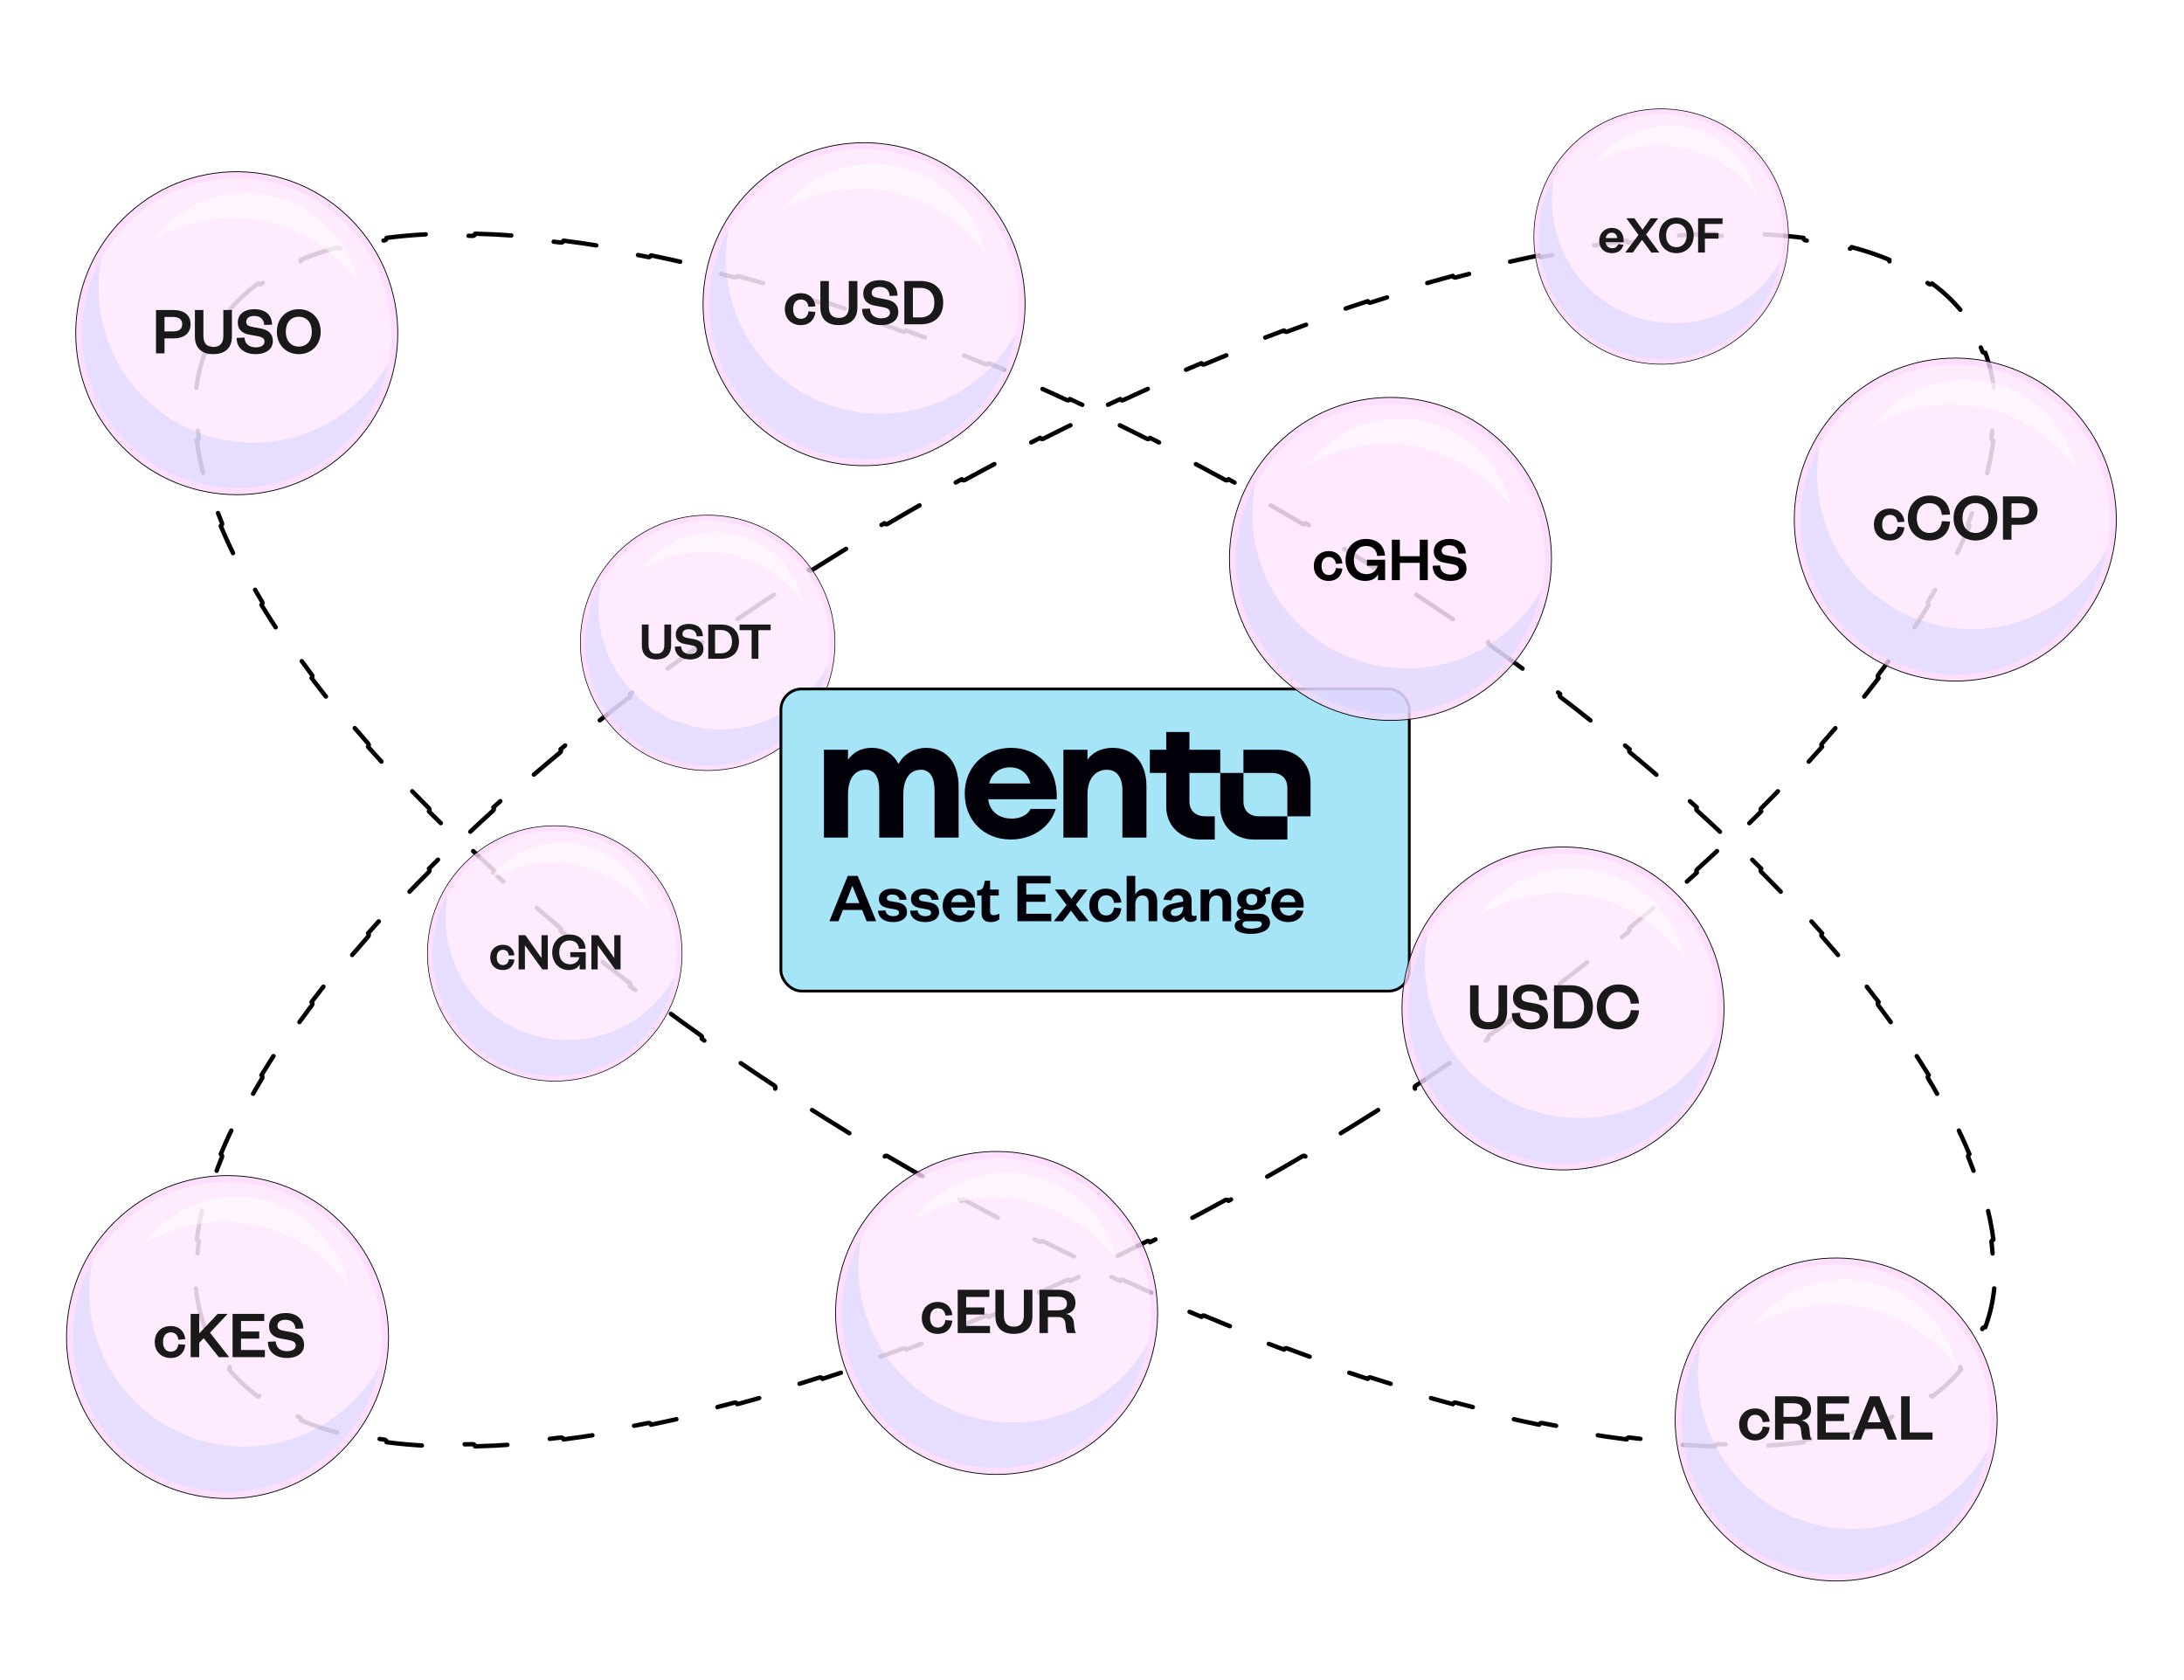 <svg width="1088" height="837" viewBox="0 0 1088 837" fill="none" xmlns="http://www.w3.org/2000/svg">
<path d="M993.475 641.827C992.752 648.613 991.271 655.078 989.005 661.19C988.444 660.975 987.814 661.254 987.597 661.816C986.282 665.205 984.718 668.482 982.9 671.639C981.082 674.796 979.034 677.792 976.764 680.628C976.388 681.098 976.461 681.784 976.927 682.164C972.782 687.188 967.937 691.706 962.438 695.727C962.087 695.238 961.407 695.124 960.917 695.474C955.241 699.518 948.869 703.045 941.846 706.061C941.293 706.299 941.036 706.94 941.271 707.495C935.406 709.952 929.107 712.059 922.402 713.818C922.25 713.234 921.656 712.881 921.072 713.031C914.271 714.767 907.051 716.152 899.439 717.188C898.841 717.269 898.423 717.82 898.503 718.419C892.178 719.248 885.59 719.839 878.756 720.196C878.725 719.592 878.213 719.127 877.61 719.156C870.507 719.499 863.137 719.589 855.518 719.429C854.915 719.416 854.416 719.896 854.403 720.5C847.967 720.345 841.356 720.014 834.583 719.507C834.628 718.904 834.177 718.378 833.575 718.331C826.435 717.779 819.114 717.033 811.623 716.095C811.023 716.02 810.478 716.445 810.403 717.045C803.937 716.221 797.348 715.255 790.642 714.149C790.74 713.552 790.337 712.988 789.741 712.889C782.643 711.704 775.415 710.362 768.066 708.864C767.474 708.744 766.897 709.126 766.777 709.719C760.389 708.406 753.911 706.976 747.348 705.43C747.486 704.842 747.122 704.252 746.534 704.112C739.496 702.443 732.361 700.641 725.137 698.707C724.553 698.551 723.954 698.898 723.799 699.482C717.474 697.78 711.081 695.977 704.625 694.074C704.796 693.494 704.464 692.885 703.885 692.713C696.923 690.651 689.888 688.473 682.786 686.181C682.211 685.995 681.595 686.311 681.41 686.887C675.163 684.862 668.864 682.748 662.519 680.547C662.716 679.975 662.413 679.351 661.843 679.152C654.967 676.759 648.037 674.262 641.057 671.662C640.491 671.451 639.862 671.74 639.652 672.307C633.487 670.004 627.285 667.622 621.047 665.161C621.268 664.598 620.992 663.961 620.43 663.739C613.646 661.055 606.821 658.277 599.961 655.406C599.403 655.173 598.763 655.436 598.531 655.995C592.452 653.444 586.344 650.822 580.212 648.128C580.455 647.574 580.203 646.927 579.65 646.684C572.96 643.737 566.242 640.705 559.498 637.588C558.949 637.334 558.3 637.574 558.047 638.123C552.055 635.348 546.044 632.505 540.016 629.596C540.278 629.051 540.049 628.396 539.505 628.133C532.914 624.946 526.303 621.679 519.677 618.334C519.137 618.062 518.48 618.279 518.208 618.819C512.32 615.841 506.419 612.8 500.509 609.698C500.789 609.162 500.583 608.499 500.048 608.218C493.569 604.81 487.079 601.329 480.581 597.775C480.05 597.485 479.386 597.68 479.097 598.211C473.301 595.034 467.498 591.799 461.692 588.506C461.99 587.98 461.805 587.311 461.279 587.012C458.073 585.19 454.865 583.351 451.657 581.494C448.449 579.637 445.257 577.772 442.08 575.898C441.559 575.591 440.889 575.765 440.583 576.286C434.836 572.891 429.14 569.47 423.498 566.026C423.812 565.509 423.649 564.835 423.133 564.52C416.814 560.655 410.562 556.76 404.379 552.838C403.869 552.514 403.194 552.666 402.871 553.177C397.236 549.596 391.659 545.993 386.142 542.369C386.473 541.863 386.332 541.184 385.827 540.852C379.624 536.771 373.497 532.664 367.449 528.535C366.949 528.194 366.269 528.322 365.929 528.822C360.403 525.043 354.942 521.244 349.549 517.429C349.897 516.935 349.779 516.252 349.286 515.902C343.222 511.605 337.243 507.287 331.354 502.952C330.867 502.593 330.182 502.698 329.825 503.185C324.432 499.208 319.113 495.216 313.871 491.213C314.237 490.732 314.144 490.044 313.664 489.677C307.754 485.155 301.943 480.618 296.232 476.069C295.759 475.693 295.071 475.771 294.696 476.244C289.451 472.059 284.292 467.864 279.22 463.663C279.605 463.197 279.54 462.506 279.074 462.12C273.339 457.359 267.718 452.59 262.212 447.817C261.755 447.421 261.065 447.47 260.67 447.927C255.596 443.518 250.621 439.106 245.748 434.694C246.153 434.245 246.118 433.552 245.67 433.146C240.139 428.126 234.74 423.106 229.478 418.092C229.04 417.674 228.349 417.691 227.932 418.129C223.061 413.475 218.307 408.826 213.674 404.185C214.101 403.758 214.102 403.064 213.675 402.636C208.392 397.33 203.268 392.035 198.308 386.759C197.893 386.318 197.201 386.297 196.762 386.711C192.146 381.785 187.672 376.875 183.344 371.985C183.795 371.584 183.837 370.892 183.437 370.438C178.469 364.806 173.696 359.2 169.123 353.63C168.74 353.162 168.051 353.094 167.585 353.478C163.276 348.208 159.147 342.969 155.203 337.767C155.684 337.402 155.778 336.715 155.414 336.233C150.858 330.197 146.552 324.213 142.506 318.29C142.164 317.79 141.484 317.662 140.986 318.002C137.162 312.374 133.57 306.8 130.218 301.289C130.734 300.975 130.899 300.302 130.586 299.785C126.638 293.249 123.031 286.805 119.776 280.466C119.5 279.928 118.841 279.715 118.305 279.99C115.195 273.878 112.413 267.863 109.966 261.956C110.523 261.726 110.79 261.087 110.561 260.528C107.65 253.4 105.236 246.438 103.336 239.665C103.173 239.083 102.571 238.743 101.99 238.904C100.158 232.202 98.827 225.679 98.017 219.358C98.614 219.284 99.04 218.741 98.968 218.141C98.062 210.535 97.923 203.239 98.578 196.288C98.634 195.688 98.196 195.155 97.598 195.094C98.322 188.309 99.802 181.843 102.069 175.732C102.63 175.946 103.259 175.667 103.477 175.106C104.792 171.716 106.356 168.44 108.173 165.283C109.991 162.126 112.039 159.13 114.31 156.293C114.686 155.823 114.612 155.137 114.147 154.757C118.292 149.734 123.136 145.215 128.635 141.194C128.987 141.683 129.667 141.797 130.157 141.448C135.833 137.404 142.204 133.876 149.227 130.86C149.781 130.623 150.038 129.981 149.802 129.426C155.668 126.969 161.967 124.863 168.672 123.103C168.823 123.687 169.418 124.04 170.002 123.891C176.802 122.154 184.023 120.769 191.635 119.733C192.233 119.652 192.651 119.101 192.571 118.503C198.896 117.673 205.484 117.082 212.317 116.726C212.348 117.329 212.861 117.795 213.464 117.766C220.566 117.423 227.936 117.332 235.556 117.492C236.159 117.505 236.658 117.026 236.671 116.421C243.107 116.576 249.717 116.908 256.491 117.414C256.446 118.017 256.897 118.543 257.499 118.59C264.638 119.142 271.96 119.888 279.451 120.827C280.05 120.902 280.596 120.476 280.671 119.876C287.136 120.7 293.726 121.666 300.432 122.772C300.334 123.369 300.737 123.933 301.333 124.032C308.43 125.217 315.659 126.559 323.008 128.057C323.6 128.178 324.177 127.795 324.297 127.202C330.685 128.515 337.163 129.945 343.725 131.491C343.587 132.079 343.952 132.67 344.54 132.809C351.578 134.478 358.713 136.28 365.937 138.214C366.521 138.37 367.12 138.023 367.275 137.439C373.6 139.141 379.993 140.944 386.448 142.847C386.278 143.427 386.61 144.037 387.189 144.208C394.151 146.27 401.186 148.448 408.288 150.741C408.863 150.926 409.479 150.61 409.663 150.034C415.911 152.059 422.21 154.173 428.555 156.374C428.358 156.946 428.66 157.57 429.231 157.769C436.106 160.163 443.036 162.66 450.016 165.259C450.583 165.47 451.212 165.181 451.422 164.614C457.586 166.917 463.789 169.299 470.027 171.761C469.806 172.323 470.082 172.96 470.644 173.182C477.428 175.867 484.252 178.645 491.113 181.515C491.671 181.748 492.311 181.485 492.543 180.927C498.622 183.477 504.729 186.099 510.861 188.794C510.619 189.348 510.871 189.994 511.424 190.238C518.113 193.184 524.832 196.216 531.576 199.333C532.125 199.587 532.774 199.347 533.027 198.798C539.018 201.574 545.03 204.416 551.058 207.325C550.796 207.87 551.025 208.525 551.569 208.788C558.16 211.975 564.77 215.242 571.397 218.587C571.936 218.86 572.594 218.643 572.865 218.102C578.753 221.081 584.654 224.122 590.564 227.224C590.284 227.76 590.491 228.422 591.026 228.703C597.505 232.111 603.995 235.592 610.493 239.147C611.023 239.437 611.687 239.241 611.976 238.711C617.773 241.887 623.575 245.122 629.381 248.415C629.084 248.942 629.269 249.61 629.795 249.909C633.001 251.731 636.208 253.57 639.416 255.427C642.625 257.284 645.817 259.15 648.994 261.023C649.515 261.33 650.185 261.156 650.491 260.635C656.238 264.03 661.933 267.451 667.576 270.896C667.262 271.412 667.425 272.086 667.941 272.402C674.26 276.267 680.512 280.162 686.694 284.083C687.205 284.407 687.88 284.255 688.203 283.744C693.838 287.325 699.414 290.929 704.931 294.552C704.601 295.058 704.742 295.737 705.247 296.069C711.45 300.151 717.576 304.257 723.625 308.387C724.124 308.728 724.804 308.599 725.144 308.099C730.671 311.879 736.131 315.677 741.525 319.492C741.177 319.986 741.294 320.67 741.788 321.019C747.852 325.317 753.83 329.635 759.72 333.97C760.207 334.328 760.891 334.224 761.249 333.736C766.642 337.714 771.961 341.705 777.203 345.709C776.837 346.19 776.929 346.877 777.41 347.245C783.319 351.767 789.131 356.304 794.842 360.852C795.315 361.229 796.003 361.15 796.378 360.677C801.623 364.862 806.782 369.057 811.853 373.258C811.469 373.724 811.534 374.415 811.999 374.801C817.734 379.562 823.356 384.331 828.861 389.104C829.318 389.501 830.009 389.451 830.404 388.994C835.478 393.403 840.453 397.815 845.326 402.228C844.921 402.676 844.956 403.369 845.404 403.775C850.935 408.796 856.334 413.815 861.595 418.83C862.033 419.247 862.725 419.23 863.141 418.792C868.013 423.446 872.766 428.095 877.399 432.736C876.972 433.163 876.972 433.857 877.399 434.285C882.682 439.592 887.806 444.886 892.766 450.163C893.18 450.603 893.872 450.625 894.312 450.211C898.928 455.136 903.402 460.046 907.73 464.936C907.278 465.337 907.236 466.029 907.636 466.483C912.605 472.116 917.378 477.721 921.95 483.292C922.334 483.759 923.023 483.827 923.489 483.444C927.798 488.713 931.927 493.952 935.871 499.154C935.39 499.519 935.296 500.206 935.66 500.688C940.216 506.724 944.521 512.708 948.568 518.632C948.909 519.131 949.589 519.259 950.087 518.919C953.912 524.547 957.503 530.121 960.855 535.632C960.34 535.946 960.175 536.619 960.488 537.136C964.436 543.672 968.043 550.117 971.298 556.456C971.574 556.993 972.232 557.206 972.769 556.931C975.878 563.043 978.661 569.059 981.108 574.966C980.55 575.195 980.284 575.834 980.512 576.393C983.424 583.521 985.838 590.483 987.738 597.256C987.901 597.838 988.503 598.178 989.084 598.017C990.916 604.719 992.246 611.242 993.057 617.563C992.46 617.637 992.034 618.181 992.105 618.78C993.012 626.386 993.151 633.682 992.496 640.633C992.439 641.233 992.877 641.766 993.475 641.827Z" stroke="black" stroke-width="2.19" stroke-linecap="round" stroke-linejoin="round" stroke-dasharray="21.9 21.9"/>
<path d="M97.603 641.827C98.326 648.613 99.807 655.078 102.074 661.19C102.635 660.975 103.264 661.254 103.482 661.816C104.796 665.205 106.36 668.482 108.178 671.639C109.996 674.796 112.044 677.792 114.315 680.628C114.691 681.098 114.617 681.784 114.151 682.164C118.296 687.188 123.141 691.706 128.64 695.727C128.992 695.238 129.671 695.124 130.161 695.474C135.838 699.518 142.209 703.045 149.232 706.061C149.786 706.299 150.042 706.94 149.807 707.495C155.673 709.952 161.972 712.059 168.677 713.818C168.828 713.234 169.423 712.881 170.007 713.031C176.807 714.767 184.027 716.152 191.64 717.188C192.237 717.269 192.656 717.82 192.575 718.419C198.901 719.248 205.488 719.839 212.322 720.196C212.353 719.592 212.866 719.127 213.468 719.156C220.571 719.499 227.941 719.589 235.56 719.429C236.164 719.416 236.663 719.896 236.675 720.5C243.112 720.345 249.722 720.014 256.496 719.507C256.451 718.904 256.902 718.378 257.504 718.331C264.643 717.779 271.965 717.033 279.456 716.095C280.055 716.02 280.601 716.445 280.676 717.045C287.141 716.221 293.731 715.255 300.437 714.149C300.339 713.552 300.742 712.988 301.337 712.889C308.435 711.704 315.663 710.362 323.013 708.864C323.605 708.744 324.181 709.126 324.301 709.719C330.689 708.406 337.168 706.976 343.73 705.43C343.592 704.842 343.956 704.252 344.544 704.112C351.582 702.443 358.717 700.641 365.942 698.707C366.525 698.551 367.124 698.898 367.28 699.482C373.605 697.78 379.997 695.977 386.453 694.074C386.283 693.494 386.614 692.885 387.193 692.713C394.156 690.651 401.191 688.473 408.293 686.181C408.868 685.995 409.483 686.311 409.668 686.887C415.916 684.862 422.214 682.748 428.56 680.547C428.362 679.975 428.665 679.351 429.236 679.152C436.111 676.759 443.041 674.262 450.021 671.662C450.587 671.451 451.216 671.74 451.427 672.307C457.591 670.004 463.794 667.622 470.031 665.161C469.81 664.598 470.087 663.961 470.648 663.739C477.432 661.055 484.257 658.277 491.118 655.406C491.675 655.173 492.315 655.436 492.548 655.995C498.627 653.444 504.734 650.822 510.866 648.128C510.624 647.574 510.876 646.927 511.429 646.684C518.118 643.737 524.837 640.705 531.581 637.588C532.129 637.334 532.779 637.574 533.031 638.123C539.023 635.348 545.034 632.505 551.062 629.596C550.801 629.051 551.029 628.396 551.573 628.133C558.164 624.946 564.775 621.679 571.402 618.334C571.941 618.062 572.599 618.279 572.87 618.819C578.758 615.841 584.659 612.8 590.569 609.698C590.289 609.162 590.496 608.499 591.031 608.218C597.509 604.81 603.999 601.329 610.497 597.775C611.028 597.485 611.692 597.68 611.981 598.211C617.778 595.034 623.58 591.799 629.386 588.506C629.089 587.98 629.274 587.311 629.799 587.012C633.006 585.19 636.213 583.351 639.421 581.494C642.629 579.637 645.822 577.772 648.998 575.898C649.519 575.591 650.189 575.765 650.495 576.286C656.243 572.891 661.938 569.47 667.58 566.026C667.266 565.509 667.43 564.835 667.945 564.52C674.265 560.655 680.517 556.76 686.699 552.838C687.209 552.514 687.885 552.666 688.208 553.177C693.842 549.596 699.419 545.993 704.936 542.369C704.605 541.863 704.746 541.184 705.251 540.852C711.454 536.771 717.581 532.664 723.63 528.535C724.129 528.194 724.809 528.322 725.149 528.822C730.675 525.043 736.136 521.244 741.529 517.429C741.181 516.935 741.299 516.252 741.792 515.902C747.857 511.605 753.835 507.287 759.725 502.952C760.212 502.593 760.896 502.698 761.253 503.185C766.647 499.208 771.965 495.216 777.208 491.213C776.842 490.732 776.934 490.044 777.414 489.677C783.324 485.155 789.136 480.618 794.846 476.069C795.32 475.693 796.007 475.771 796.383 476.244C801.628 472.059 806.787 467.864 811.858 463.663C811.473 463.197 811.539 462.506 812.004 462.12C817.739 457.359 823.361 452.59 828.866 447.817C829.323 447.421 830.013 447.47 830.408 447.927C835.483 443.518 840.458 439.106 845.331 434.694C844.926 434.245 844.961 433.552 845.408 433.146C850.94 428.126 856.338 423.106 861.6 418.092C862.038 417.674 862.73 417.691 863.146 418.129C868.017 413.475 872.771 408.826 877.404 404.185C876.977 403.758 876.977 403.064 877.404 402.636C882.686 397.33 887.81 392.035 892.771 386.759C893.185 386.318 893.877 386.297 894.316 386.711C898.933 381.785 903.407 376.875 907.735 371.985C907.283 371.584 907.241 370.892 907.641 370.438C912.609 364.806 917.383 359.2 921.955 353.63C922.339 353.162 923.027 353.094 923.494 353.478C927.802 348.208 931.931 342.969 935.876 337.767C935.395 337.402 935.3 336.715 935.665 336.233C940.221 330.197 944.526 324.213 948.573 318.29C948.914 317.79 949.594 317.662 950.092 318.002C953.917 312.374 957.508 306.8 960.86 301.289C960.344 300.975 960.18 300.302 960.492 299.785C964.44 293.249 968.047 286.805 971.302 280.466C971.579 279.928 972.237 279.715 972.774 279.99C975.883 273.878 978.666 267.863 981.112 261.956C980.555 261.726 980.288 261.087 980.517 260.528C983.429 253.4 985.843 246.438 987.743 239.665C987.906 239.083 988.508 238.743 989.088 238.904C990.921 232.202 992.251 225.679 993.062 219.358C992.464 219.284 992.039 218.741 992.11 218.141C993.017 210.535 993.156 203.239 992.501 196.288C992.444 195.688 992.882 195.155 993.48 195.094C992.757 188.309 991.276 181.843 989.009 175.732C988.448 175.946 987.819 175.667 987.601 175.106C986.287 171.716 984.723 168.44 982.905 165.283C981.087 162.126 979.039 159.13 976.768 156.293C976.392 155.823 976.466 155.137 976.932 154.757C972.787 149.734 967.942 145.215 962.443 141.194C962.092 141.683 961.412 141.797 960.922 141.448C955.245 137.404 948.874 133.876 941.851 130.86C941.297 130.623 941.041 129.981 941.276 129.426C935.41 126.969 929.111 124.863 922.406 123.103C922.255 123.687 921.66 124.04 921.076 123.891C914.276 122.154 907.056 120.769 899.443 119.733C898.846 119.652 898.427 119.101 898.508 118.503C892.182 117.673 885.595 117.082 878.761 116.726C878.73 117.329 878.217 117.795 877.615 117.766C870.512 117.423 863.142 117.332 855.523 117.492C854.919 117.505 854.42 117.026 854.408 116.421C847.971 116.576 841.361 116.908 834.587 117.414C834.632 118.017 834.181 118.543 833.58 118.59C826.44 119.142 819.118 119.888 811.627 120.827C811.028 120.902 810.482 120.476 810.407 119.876C803.942 120.7 797.353 121.666 790.647 122.772C790.745 123.369 790.341 123.933 789.746 124.032C782.648 125.217 775.42 126.559 768.07 128.057C767.478 128.178 766.902 127.795 766.782 127.202C760.394 128.515 753.915 129.945 747.353 131.491C747.491 132.079 747.127 132.67 746.539 132.809C739.501 134.478 732.366 136.28 725.141 138.214C724.558 138.37 723.959 138.023 723.803 137.439C717.478 139.141 711.086 140.944 704.63 142.847C704.8 143.427 704.469 144.037 703.89 144.208C696.927 146.27 689.892 148.448 682.791 150.741C682.216 150.926 681.6 150.61 681.415 150.034C675.167 152.059 668.869 154.173 662.523 156.374C662.721 156.946 662.418 157.57 661.847 157.769C654.972 160.163 648.042 162.66 641.062 165.259C640.496 165.47 639.867 165.181 639.657 164.614C633.492 166.917 627.289 169.299 621.052 171.761C621.273 172.323 620.996 172.96 620.435 173.182C613.651 175.867 606.826 178.645 599.965 181.515C599.408 181.748 598.768 181.485 598.535 180.927C592.456 183.477 586.349 186.099 580.217 188.794C580.459 189.348 580.208 189.994 579.654 190.238C572.965 193.184 566.246 196.216 559.502 199.333C558.954 199.587 558.304 199.347 558.052 198.798C552.06 201.574 546.049 204.416 540.021 207.325C540.283 207.87 540.054 208.525 539.51 208.788C532.919 211.975 526.308 215.242 519.682 218.587C519.142 218.86 518.485 218.643 518.213 218.102C512.325 221.081 506.424 224.122 500.514 227.224C500.794 227.76 500.587 228.422 500.052 228.703C493.574 232.111 487.084 235.592 480.586 239.147C480.055 239.437 479.391 239.241 479.102 238.711C473.306 241.887 467.503 245.122 461.697 248.415C461.994 248.942 461.809 249.61 461.284 249.909C458.077 251.731 454.87 253.57 451.662 255.427C448.454 257.284 445.261 259.15 442.085 261.023C441.564 261.33 440.894 261.156 440.588 260.635C434.84 264.03 429.145 267.451 423.503 270.896C423.817 271.412 423.653 272.086 423.138 272.402C416.818 276.267 410.566 280.162 404.384 284.083C403.874 284.407 403.198 284.255 402.875 283.744C397.241 287.325 391.664 290.929 386.147 294.552C386.478 295.058 386.337 295.737 385.832 296.069C379.629 300.151 373.502 304.257 367.453 308.387C366.954 308.728 366.274 308.599 365.934 308.099C360.408 311.879 354.947 315.677 349.554 319.492C349.902 319.986 349.784 320.67 349.291 321.019C343.227 325.317 337.248 329.635 331.358 333.97C330.871 334.328 330.187 334.224 329.83 333.736C324.436 337.714 319.118 341.705 313.875 345.709C314.241 346.19 314.149 346.877 313.669 347.245C307.759 351.767 301.947 356.304 296.237 360.852C295.764 361.229 295.076 361.15 294.7 360.677C289.455 364.862 284.296 369.057 279.225 373.258C279.61 373.724 279.544 374.415 279.079 374.801C273.344 379.562 267.722 384.331 262.217 389.104C261.76 389.501 261.07 389.451 260.675 388.994C255.6 393.403 250.625 397.815 245.753 402.228C246.157 402.676 246.123 403.369 245.675 403.775C240.143 408.796 234.745 413.815 229.483 418.83C229.045 419.247 228.353 419.23 227.937 418.792C223.066 423.446 218.312 428.095 213.679 432.736C214.106 433.163 214.106 433.857 213.679 434.285C208.397 439.592 203.273 444.886 198.312 450.163C197.898 450.603 197.206 450.625 196.767 450.211C192.15 455.136 187.676 460.046 183.348 464.936C183.8 465.337 183.842 466.029 183.442 466.483C178.474 472.116 173.7 477.721 169.128 483.292C168.744 483.759 168.056 483.827 167.589 483.444C163.281 488.713 159.152 493.952 155.207 499.154C155.688 499.519 155.783 500.206 155.418 500.688C150.862 506.724 146.557 512.708 142.51 518.632C142.169 519.131 141.489 519.259 140.991 518.919C137.166 524.547 133.575 530.121 130.223 535.632C130.739 535.946 130.903 536.619 130.591 537.136C126.643 543.672 123.036 550.117 119.781 556.456C119.504 556.993 118.846 557.206 118.309 556.931C115.2 563.043 112.417 569.059 109.971 574.966C110.528 575.195 110.795 575.834 110.566 576.393C107.654 583.521 105.24 590.483 103.34 597.256C103.177 597.838 102.575 598.178 101.995 598.017C100.162 604.719 98.832 611.242 98.022 617.563C98.619 617.637 99.044 618.181 98.973 618.78C98.066 626.386 97.927 633.682 98.582 640.633C98.639 641.233 98.201 641.766 97.603 641.827Z" stroke="black" stroke-width="2.19" stroke-linecap="round" stroke-linejoin="round" stroke-dasharray="21.9 21.9"/>
<ellipse opacity="0.3" cx="80.35" cy="80.327" rx="80.35" ry="80.327" transform="matrix(0.667 0.745 -0.743 0.669 119.442 552.456)" fill="#FCD7FC"/>
<g opacity="0.7" filter="url(#filter0_f_638_10)">
<ellipse cx="80.35" cy="80.327" rx="80.35" ry="80.327" transform="matrix(0.667 0.745 -0.743 0.669 119.442 552.456)" fill="#FCD7FC"/>
</g>
<ellipse opacity="0.3" cx="77.104" cy="77.082" rx="77.104" ry="77.082" transform="matrix(0.667 0.745 -0.743 0.669 119.201 557.05)" fill="white"/>
<path d="M77.082 668.542C77.082 663.748 80.395 660.563 85.04 660.563C89.515 660.563 91.974 663.508 92.315 667.138L88.866 667.378C88.558 665.117 87.294 663.713 85.04 663.713C82.786 663.713 81.215 665.391 81.215 668.542C81.215 671.658 82.786 673.336 85.04 673.336C87.294 673.336 88.558 671.898 88.866 669.603L92.315 669.912C91.974 673.541 89.515 676.486 85.04 676.486C80.395 676.486 77.082 673.336 77.082 668.542ZM114.145 676.076L109.022 676.076L101.474 666.624L99.254 668.919L99.254 676.076L94.984 676.076L94.984 654.502L99.254 654.502L99.254 664.261L108.441 654.502L113.428 654.502L104.616 663.85L114.145 676.076ZM131.951 672.514L131.951 676.076L115.864 676.076L115.864 654.502L131.643 654.502L131.643 658.063L120.065 658.063L120.065 663.303L129.15 663.303L129.15 666.83L120.065 666.83L120.065 672.514L131.951 672.514ZM133.448 668.405L137.375 668.234C137.546 671.59 139.971 673.096 142.977 673.096C145.641 673.096 147.349 672.035 147.349 670.22C147.349 668.576 146.051 667.96 143.797 667.515L139.698 666.761C136.351 666.145 134.028 664.296 134.028 660.734C134.028 656.694 137.205 654.091 142.225 654.091C147.861 654.091 151.037 657.002 151.106 661.796L147.178 661.933C147.041 658.988 145.129 657.447 142.191 657.447C139.664 657.447 138.229 658.577 138.229 660.426C138.229 662.001 139.356 662.549 141.303 662.926L145.265 663.645C149.5 664.433 151.481 666.453 151.481 669.946C151.481 674.192 147.827 676.486 142.977 676.486C137.444 676.486 133.448 673.61 133.448 668.405Z" fill="black"/>
<ellipse opacity="0.1" cx="77.104" cy="77.082" rx="77.104" ry="77.082" transform="matrix(0.667 0.745 -0.743 0.669 119.201 557.05)" fill="white"/>
<path opacity="0.2" fill-rule="evenodd" clip-rule="evenodd" d="M64.201 694.985C92.606 726.71 141.284 729.342 172.925 700.862C179.534 694.914 184.877 688.079 188.936 680.699C185.87 696.666 177.769 711.796 164.77 723.495C133.128 751.975 84.451 749.344 56.046 717.618C33.574 692.519 30.523 656.729 45.898 628.771C41.502 651.671 47.466 676.293 64.201 694.985Z" fill="#8CA5FE"/>
<path opacity="0.5" d="M79.717 610.805C76.604 613.608 73.868 616.674 71.512 619.941C102.498 600.998 143.504 606.255 168.623 634.311C170.537 636.449 172.31 638.665 173.943 640.947C171.866 631.662 167.458 622.766 160.667 615.181C139.518 591.56 103.276 589.601 79.717 610.805Z" fill="white"/>
<ellipse cx="80.35" cy="80.327" rx="80.35" ry="80.327" transform="matrix(0.667 0.745 -0.743 0.669 119.442 552.456)" stroke="black" stroke-width="0.404"/>
<ellipse opacity="0.3" cx="63.532" cy="63.514" rx="63.532" ry="63.514" transform="matrix(0.667 0.745 -0.743 0.669 357.351 230.406)" fill="#FCD7FC"/>
<g opacity="0.7" filter="url(#filter1_f_638_10)">
<ellipse cx="63.532" cy="63.514" rx="63.532" ry="63.514" transform="matrix(0.667 0.745 -0.743 0.669 357.351 230.406)" fill="#FCD7FC"/>
</g>
<ellipse opacity="0.3" cx="60.965" cy="60.948" rx="60.965" ry="60.948" transform="matrix(0.667 0.745 -0.743 0.669 357.161 234.031)" fill="white"/>
<path d="M327.016 328.503C322.939 328.503 319.752 326.527 319.752 321.545L319.752 311.12L323.101 311.12L323.101 321.193C323.101 324.144 324.343 325.66 327.016 325.66C329.717 325.66 330.959 324.144 330.959 321.22L330.959 311.12L334.335 311.12L334.335 321.545C334.335 326.527 331.094 328.503 327.016 328.503ZM336.191 322.113L339.296 321.978C339.431 324.631 341.349 325.823 343.725 325.823C345.832 325.823 347.182 324.983 347.182 323.548C347.182 322.249 346.156 321.761 344.374 321.409L341.133 320.814C338.486 320.326 336.65 318.864 336.65 316.048C336.65 312.853 339.161 310.795 343.131 310.795C347.587 310.795 350.099 313.097 350.153 316.888L347.047 316.996C346.939 314.667 345.427 313.449 343.104 313.449C341.106 313.449 339.972 314.342 339.972 315.805C339.972 317.05 340.863 317.483 342.402 317.781L345.535 318.35C348.883 318.972 350.45 320.57 350.45 323.332C350.45 326.689 347.56 328.503 343.725 328.503C339.35 328.503 336.191 326.229 336.191 322.113ZM356.203 325.471L359.038 325.471C362.63 325.471 364.656 323.305 364.656 319.622C364.656 315.994 362.63 313.828 359.038 313.828L356.203 313.828L356.203 325.471ZM352.827 328.178L352.827 311.12L359.254 311.12C364.737 311.12 368.139 314.315 368.139 319.649C368.139 324.983 364.737 328.178 359.254 328.178L352.827 328.178ZM377.818 328.178L374.442 328.178L374.442 313.936L368.42 313.936L368.42 311.12L383.921 311.12L383.921 313.936L377.818 313.936L377.818 328.178Z" fill="black"/>
<ellipse opacity="0.1" cx="60.965" cy="60.948" rx="60.965" ry="60.948" transform="matrix(0.667 0.745 -0.743 0.669 357.161 234.031)" fill="white"/>
<path opacity="0.2" fill-rule="evenodd" clip-rule="evenodd" d="M313.672 343.104C336.131 368.189 374.62 370.269 399.639 347.751C404.864 343.048 409.089 337.643 412.298 331.808C409.874 344.433 403.468 356.396 393.19 365.647C368.171 388.165 329.683 386.085 307.224 361C289.455 341.154 287.043 312.855 299.199 290.749C295.724 308.856 300.439 328.324 313.672 343.104Z" fill="#8CA5FE"/>
<path opacity="0.5" d="M325.934 276.547C323.472 278.763 321.309 281.188 319.447 283.77C343.947 268.792 376.369 272.949 396.231 295.133C397.745 296.823 399.147 298.575 400.437 300.379C398.795 293.038 395.309 286.004 389.94 280.007C373.218 261.33 344.562 259.781 325.934 276.547Z" fill="white"/>
<ellipse cx="63.532" cy="63.514" rx="63.532" ry="63.514" transform="matrix(0.667 0.745 -0.743 0.669 357.351 230.406)" stroke="black" stroke-width="0.32"/>
<ellipse opacity="0.3" cx="80.35" cy="80.327" rx="80.35" ry="80.327" transform="matrix(0.667 0.745 -0.743 0.669 502.564 540.446)" fill="#FCD7FC"/>
<g opacity="0.7" filter="url(#filter2_f_638_10)">
<ellipse cx="80.35" cy="80.327" rx="80.35" ry="80.327" transform="matrix(0.667 0.745 -0.743 0.669 502.564 540.446)" fill="#FCD7FC"/>
</g>
<ellipse opacity="0.3" cx="77.104" cy="77.082" rx="77.104" ry="77.082" transform="matrix(0.667 0.745 -0.743 0.669 502.322 545.04)" fill="white"/>
<path d="M459.2 656.532C459.2 651.738 462.513 648.553 467.158 648.553C471.632 648.553 474.091 651.498 474.433 655.128L470.983 655.368C470.676 653.108 469.412 651.704 467.158 651.704C464.904 651.704 463.333 653.382 463.333 656.532C463.333 659.648 464.904 661.326 467.158 661.326C469.412 661.326 470.676 659.888 470.983 657.594L474.433 657.902C474.091 661.532 471.632 664.477 467.158 664.477C462.513 664.477 459.2 661.326 459.2 656.532ZM493.189 660.504L493.189 664.066L477.102 664.066L477.102 642.492L492.881 642.492L492.881 646.054L481.303 646.054L481.303 651.293L490.388 651.293L490.388 654.82L481.303 654.82L481.303 660.504L493.189 660.504ZM505.063 664.477C499.906 664.477 495.875 661.977 495.875 655.676L495.875 642.492L500.111 642.492L500.111 655.231C500.111 658.963 501.682 660.881 505.063 660.881C508.478 660.881 510.05 658.963 510.05 655.265L510.05 642.492L514.319 642.492L514.319 655.676C514.319 661.977 510.22 664.477 505.063 664.477ZM536.066 664.066L531.694 664.066C531.25 663.484 530.977 662.011 530.806 659.614C530.635 657.183 529.542 656.087 527.083 656.087L522.028 656.087L522.028 664.066L517.827 664.066L517.827 642.492L527.561 642.492C533.06 642.492 535.758 645.06 535.758 649.067C535.758 652.32 533.641 654.204 531.011 654.546C533.47 655.025 534.734 656.464 534.973 658.998C535.246 662.182 535.349 663.278 536.066 664.066ZM522.028 652.731L526.981 652.731C530.089 652.731 531.523 651.704 531.523 649.375C531.523 647.218 530.089 645.951 526.981 645.951L522.028 645.951L522.028 652.731Z" fill="black"/>
<ellipse opacity="0.1" cx="77.104" cy="77.082" rx="77.104" ry="77.082" transform="matrix(0.667 0.745 -0.743 0.669 502.322 545.04)" fill="white"/>
<path opacity="0.2" fill-rule="evenodd" clip-rule="evenodd" d="M447.323 682.975C475.728 714.701 524.405 717.332 556.047 688.852C562.656 682.904 567.999 676.069 572.057 668.689C568.992 684.656 560.891 699.786 547.892 711.486C516.25 739.965 467.572 737.334 439.168 705.609C416.696 680.509 413.645 644.719 429.019 616.761C424.623 639.661 430.588 664.283 447.323 682.975Z" fill="#8CA5FE"/>
<path opacity="0.5" d="M462.828 598.796C459.715 601.598 456.979 604.665 454.623 607.931C485.609 588.988 526.615 594.245 551.734 622.301C553.648 624.439 555.421 626.655 557.054 628.937C554.977 619.652 550.569 610.756 543.778 603.171C522.629 579.55 486.387 577.591 462.828 598.796Z" fill="white"/>
<ellipse cx="80.35" cy="80.327" rx="80.35" ry="80.327" transform="matrix(0.667 0.745 -0.743 0.669 502.564 540.446)" stroke="black" stroke-width="0.404"/>
<ellipse opacity="0.3" cx="80.35" cy="80.327" rx="80.35" ry="80.327" transform="matrix(0.667 0.745 -0.743 0.669 920.806 593.521)" fill="#FCD7FC"/>
<g opacity="0.7" filter="url(#filter3_f_638_10)">
<ellipse cx="80.35" cy="80.327" rx="80.35" ry="80.327" transform="matrix(0.667 0.745 -0.743 0.669 920.806 593.521)" fill="#FCD7FC"/>
</g>
<ellipse opacity="0.3" cx="77.104" cy="77.082" rx="77.104" ry="77.082" transform="matrix(0.667 0.745 -0.743 0.669 920.565 598.115)" fill="white"/>
<path d="M866.377 709.607C866.377 704.813 869.69 701.628 874.335 701.628C878.809 701.628 881.269 704.573 881.61 708.203L878.16 708.443C877.853 706.183 876.589 704.779 874.335 704.779C872.081 704.779 870.51 706.457 870.51 709.607C870.51 712.723 872.081 714.401 874.335 714.401C876.589 714.401 877.853 712.963 878.16 710.669L881.61 710.977C881.269 714.607 878.809 717.552 874.335 717.552C869.69 717.552 866.377 714.401 866.377 709.607ZM902.518 717.141L898.146 717.141C897.702 716.559 897.429 715.086 897.258 712.689C897.087 710.258 895.994 709.162 893.535 709.162L888.48 709.162L888.48 717.141L884.279 717.141L884.279 695.567L894.013 695.567C899.512 695.567 902.21 698.136 902.21 702.142C902.21 705.395 900.093 707.279 897.463 707.621C899.922 708.101 901.186 709.539 901.425 712.073C901.698 715.258 901.8 716.353 902.518 717.141ZM888.48 705.806L893.432 705.806C896.54 705.806 897.975 704.779 897.975 702.45C897.975 700.293 896.541 699.026 893.432 699.026L888.48 699.026L888.48 705.806ZM921.446 713.58L921.446 717.141L905.359 717.141L905.359 695.567L921.138 695.567L921.138 699.129L909.56 699.129L909.56 704.368L918.645 704.368L918.645 707.895L909.56 707.895L909.56 713.58L921.446 713.58ZM931.473 695.567L936.221 695.567L944.999 717.141L940.456 717.141L938.304 711.799L929.151 711.799L927.067 717.141L922.764 717.141L931.473 695.567ZM933.625 700.43L930.449 708.511L937.006 708.511L933.762 700.43L933.625 700.43ZM947.085 695.567L951.354 695.567L951.354 713.58L962.728 713.58L962.728 717.141L947.085 717.141L947.085 695.567Z" fill="black"/>
<ellipse opacity="0.1" cx="77.104" cy="77.082" rx="77.104" ry="77.082" transform="matrix(0.667 0.745 -0.743 0.669 920.565 598.115)" fill="white"/>
<path opacity="0.2" fill-rule="evenodd" clip-rule="evenodd" d="M865.566 736.05C893.971 767.776 942.648 770.407 974.29 741.927C980.899 735.979 986.241 729.145 990.3 721.764C987.235 737.731 979.133 752.861 966.135 764.561C934.493 793.04 885.815 790.409 857.411 758.684C834.938 733.584 831.888 697.794 847.262 669.836C842.866 692.737 848.83 717.358 865.566 736.05Z" fill="#8CA5FE"/>
<path opacity="0.5" d="M881.071 651.871C877.958 654.673 875.221 657.74 872.866 661.006C903.852 642.063 944.858 647.32 969.977 675.376C971.891 677.514 973.664 679.73 975.297 682.012C973.22 672.727 968.811 663.831 962.021 656.246C940.872 632.626 904.63 630.667 881.071 651.871Z" fill="white"/>
<ellipse cx="80.35" cy="80.327" rx="80.35" ry="80.327" transform="matrix(0.667 0.745 -0.743 0.669 920.806 593.521)" stroke="black" stroke-width="0.404"/>
<ellipse opacity="0.3" cx="63.533" cy="63.515" rx="63.533" ry="63.515" transform="matrix(0.667 0.745 -0.743 0.669 832.354 28.017)" fill="#FCD7FC"/>
<g opacity="0.7" filter="url(#filter4_f_638_10)">
<ellipse cx="63.533" cy="63.515" rx="63.533" ry="63.515" transform="matrix(0.667 0.745 -0.743 0.669 832.354 28.017)" fill="#FCD7FC"/>
</g>
<ellipse opacity="0.3" cx="60.966" cy="60.949" rx="60.966" ry="60.949" transform="matrix(0.667 0.745 -0.743 0.669 832.164 31.641)" fill="white"/>
<path d="M806.108 121.619L808.727 121.89C808.106 124.543 806.053 126.114 803.002 126.114C799.329 126.114 796.682 123.758 796.682 119.994C796.682 116.231 799.356 113.523 802.921 113.523C806.81 113.523 808.808 116.231 808.808 119.48L808.808 120.644L799.869 120.644C799.977 122.404 801.354 123.65 803.11 123.65C804.703 123.65 805.648 122.973 806.108 121.619ZM799.923 118.613L805.648 118.613C805.54 117.233 804.703 115.906 802.894 115.906C801.111 115.906 800.22 117.124 799.923 118.613ZM826.065 108.731L820.043 116.826L826.605 125.789L822.635 125.789L818.017 119.48L813.426 125.789L809.672 125.789L816.235 117.043L810.212 108.731L814.182 108.731L818.26 114.417L822.311 108.731L826.065 108.731ZM843.741 117.26C843.741 122.512 840.069 126.114 835.126 126.114C830.157 126.114 826.485 122.512 826.485 117.26C826.485 112.007 830.157 108.406 835.126 108.406C840.069 108.406 843.741 112.007 843.741 117.26ZM840.258 117.26C840.258 113.686 838.259 111.384 835.126 111.384C831.994 111.384 829.995 113.686 829.995 117.26C829.995 120.834 831.994 123.135 835.126 123.135C838.259 123.135 840.258 120.834 840.258 117.26ZM849.316 125.789L845.94 125.789L845.94 108.731L858.119 108.731L858.119 111.547L849.316 111.547L849.316 116.095L856.121 116.095L856.121 118.857L849.316 118.857L849.316 125.789Z" fill="black"/>
<ellipse opacity="0.1" cx="60.966" cy="60.949" rx="60.966" ry="60.949" transform="matrix(0.667 0.745 -0.743 0.669 832.164 31.641)" fill="white"/>
<path opacity="0.2" fill-rule="evenodd" clip-rule="evenodd" d="M788.675 140.715C811.135 165.801 849.624 167.881 874.643 145.362C879.868 140.659 884.093 135.255 887.302 129.419C884.879 142.044 878.473 154.008 868.195 163.259C843.175 185.778 804.686 183.697 782.226 158.612C764.458 138.766 762.045 110.466 774.202 88.36C770.726 106.467 775.442 125.935 788.675 140.715Z" fill="#8CA5FE"/>
<path opacity="0.5" d="M800.937 74.158C798.475 76.374 796.312 78.798 794.449 81.381C818.95 66.403 851.373 70.56 871.235 92.744C872.749 94.434 874.151 96.186 875.441 97.99C873.799 90.649 870.313 83.615 864.944 77.618C848.222 58.941 819.565 57.392 800.937 74.158Z" fill="white"/>
<ellipse cx="63.533" cy="63.515" rx="63.533" ry="63.515" transform="matrix(0.667 0.745 -0.743 0.669 832.354 28.017)" stroke="black" stroke-width="0.32"/>
<ellipse opacity="0.3" cx="63.533" cy="63.515" rx="63.533" ry="63.515" transform="matrix(0.667 0.745 -0.743 0.669 281.179 385.138)" fill="#FCD7FC"/>
<g opacity="0.7" filter="url(#filter5_f_638_10)">
<ellipse cx="63.533" cy="63.515" rx="63.533" ry="63.515" transform="matrix(0.667 0.745 -0.743 0.669 281.179 385.138)" fill="#FCD7FC"/>
</g>
<ellipse opacity="0.3" cx="60.966" cy="60.949" rx="60.966" ry="60.949" transform="matrix(0.667 0.745 -0.743 0.669 280.99 388.762)" fill="white"/>
<path d="M244.207 476.953C244.207 473.162 246.827 470.644 250.5 470.644C254.037 470.644 255.982 472.973 256.252 475.843L253.524 476.032C253.281 474.245 252.282 473.135 250.5 473.135C248.717 473.135 247.475 474.462 247.475 476.953C247.475 479.417 248.717 480.744 250.5 480.744C252.282 480.744 253.281 479.607 253.524 477.792L256.252 478.036C255.982 480.906 254.037 483.235 250.5 483.235C246.827 483.235 244.207 480.744 244.207 476.953ZM261.711 465.852L269.759 477.224L269.759 465.852L272.891 465.852L272.891 482.91L270.191 482.91L261.495 470.888L261.495 482.91L258.362 482.91L258.362 465.852L261.711 465.852ZM283.381 483.235C278.628 483.235 275.091 479.661 275.091 474.381C275.091 469.128 278.844 465.527 283.625 465.527C288.54 465.527 291.375 468.234 291.726 472.54L288.432 472.675C288.216 470.157 286.541 468.505 283.706 468.505C280.6 468.505 278.601 470.807 278.601 474.381C278.601 478.036 280.654 480.365 283.976 480.365C286.379 480.365 288.135 478.984 288.621 476.818L284.111 476.818L284.111 474.3L291.78 474.3L291.78 482.91L288.783 482.91L288.783 480.392C287.945 482.287 285.812 483.235 283.381 483.235ZM297.974 465.852L306.022 477.224L306.022 465.852L309.154 465.852L309.154 482.91L306.454 482.91L297.758 470.888L297.758 482.91L294.625 482.91L294.625 465.852L297.974 465.852Z" fill="black"/>
<ellipse opacity="0.1" cx="60.966" cy="60.949" rx="60.966" ry="60.949" transform="matrix(0.667 0.745 -0.743 0.669 280.99 388.762)" fill="white"/>
<path opacity="0.2" fill-rule="evenodd" clip-rule="evenodd" d="M237.5 497.837C259.96 522.922 298.449 525.002 323.468 502.483C328.694 497.78 332.918 492.376 336.128 486.54C333.704 499.165 327.298 511.129 317.02 520.38C292.001 542.899 253.511 540.818 231.052 515.733C213.283 495.887 210.871 467.587 223.027 445.481C219.551 463.588 224.267 483.057 237.5 497.837Z" fill="#8CA5FE"/>
<path opacity="0.5" d="M249.762 431.279C247.301 433.495 245.137 435.92 243.275 438.502C267.775 423.524 300.198 427.681 320.06 449.865C321.574 451.555 322.976 453.307 324.267 455.112C322.625 447.77 319.139 440.736 313.769 434.739C297.047 416.062 268.39 414.513 249.762 431.279Z" fill="white"/>
<ellipse cx="63.533" cy="63.515" rx="63.533" ry="63.515" transform="matrix(0.667 0.745 -0.743 0.669 281.179 385.138)" stroke="black" stroke-width="0.32"/>
<ellipse opacity="0.3" cx="80.35" cy="80.327" rx="80.35" ry="80.327" transform="matrix(0.667 0.745 -0.743 0.669 124.027 52.389)" fill="#FCD7FC"/>
<g opacity="0.7" filter="url(#filter6_f_638_10)">
<ellipse cx="80.35" cy="80.327" rx="80.35" ry="80.327" transform="matrix(0.667 0.745 -0.743 0.669 124.027 52.389)" fill="#FCD7FC"/>
</g>
<ellipse opacity="0.3" cx="77.104" cy="77.082" rx="77.104" ry="77.082" transform="matrix(0.667 0.745 -0.743 0.669 123.786 56.983)" fill="white"/>
<path d="M81.952 165.085L86.153 165.085C89.363 165.085 90.764 163.852 90.764 161.523C90.764 159.195 89.363 157.894 86.153 157.894L81.952 157.894L81.952 165.085ZM81.952 168.578L81.952 176.009L77.716 176.009L77.716 154.435L86.289 154.435C91.788 154.435 94.93 157.003 94.93 161.489C94.93 165.975 91.788 168.578 86.289 168.578L81.952 168.578ZM106.278 176.42C101.121 176.42 97.091 173.92 97.091 167.619L97.091 154.435L101.326 154.435L101.326 167.174C101.326 170.906 102.897 172.824 106.278 172.824C109.694 172.824 111.265 170.906 111.265 167.208L111.265 154.435L115.534 154.435L115.534 167.619C115.534 173.92 111.436 176.42 106.278 176.42ZM117.881 168.338L121.809 168.167C121.98 171.523 124.405 173.029 127.41 173.029C130.074 173.029 131.782 171.968 131.782 170.153C131.782 168.509 130.484 167.893 128.23 167.448L124.131 166.694C120.784 166.078 118.462 164.229 118.462 160.667C118.462 156.627 121.638 154.024 126.659 154.024C132.294 154.024 135.471 156.935 135.539 161.729L131.611 161.866C131.475 158.921 129.562 157.38 126.625 157.38C124.097 157.38 122.663 158.51 122.663 160.359C122.663 161.934 123.79 162.482 125.737 162.859L129.699 163.578C133.934 164.366 135.915 166.386 135.915 169.879C135.915 174.125 132.26 176.42 127.41 176.42C121.877 176.42 117.881 173.543 117.881 168.338ZM159.756 165.222C159.756 171.865 155.111 176.42 148.861 176.42C142.576 176.42 137.931 171.865 137.931 165.222C137.931 158.579 142.576 154.024 148.861 154.024C155.111 154.024 159.756 158.579 159.756 165.222ZM155.35 165.222C155.35 160.702 152.823 157.791 148.861 157.791C144.899 157.791 142.371 160.702 142.371 165.222C142.371 169.742 144.899 172.653 148.861 172.653C152.823 172.653 155.35 169.742 155.35 165.222Z" fill="black"/>
<ellipse opacity="0.1" cx="77.104" cy="77.082" rx="77.104" ry="77.082" transform="matrix(0.667 0.745 -0.743 0.669 123.786 56.983)" fill="white"/>
<path opacity="0.2" fill-rule="evenodd" clip-rule="evenodd" d="M68.787 194.918C97.192 226.643 145.869 229.275 177.511 200.795C184.12 194.847 189.462 188.012 193.521 180.632C190.456 196.599 182.354 211.729 169.356 223.429C137.714 251.908 89.036 249.277 60.632 217.552C38.159 192.452 35.108 156.662 50.483 128.704C46.087 151.604 52.051 176.226 68.787 194.918Z" fill="#8CA5FE"/>
<path opacity="0.5" d="M84.292 110.738C81.178 113.541 78.442 116.607 76.087 119.874C107.073 100.931 148.079 106.188 173.198 134.244C175.112 136.382 176.885 138.598 178.518 140.88C176.441 131.595 172.032 122.699 165.242 115.114C144.093 91.493 107.851 89.534 84.292 110.738Z" fill="white"/>
<ellipse cx="80.35" cy="80.327" rx="80.35" ry="80.327" transform="matrix(0.667 0.745 -0.743 0.669 124.027 52.389)" stroke="black" stroke-width="0.404"/>
<ellipse opacity="0.3" cx="80.35" cy="80.327" rx="80.35" ry="80.327" transform="matrix(0.667 0.745 -0.743 0.669 980.16 145.225)" fill="#FCD7FC"/>
<g opacity="0.7" filter="url(#filter7_f_638_10)">
<ellipse cx="80.35" cy="80.327" rx="80.35" ry="80.327" transform="matrix(0.667 0.745 -0.743 0.669 980.16 145.225)" fill="#FCD7FC"/>
</g>
<ellipse opacity="0.3" cx="77.104" cy="77.082" rx="77.104" ry="77.082" transform="matrix(0.667 0.745 -0.743 0.669 979.918 149.818)" fill="white"/>
<path d="M933.514 261.31C933.514 256.516 936.827 253.332 941.472 253.332C945.946 253.332 948.405 256.277 948.747 259.906L945.297 260.146C944.99 257.886 943.726 256.482 941.472 256.482C939.218 256.482 937.647 258.16 937.647 261.31C937.647 264.427 939.218 266.105 941.472 266.105C943.726 266.105 944.99 264.666 945.297 262.372L948.747 262.68C948.405 266.31 945.946 269.255 941.472 269.255C936.827 269.255 933.514 266.105 933.514 261.31ZM950.425 258.057C950.425 251.414 955.104 246.86 961.218 246.86C967.571 246.86 971.089 250.866 971.465 256.311L967.366 256.482C967.059 253.263 965.146 250.626 961.218 250.626C957.393 250.626 954.865 253.503 954.865 258.057C954.865 262.612 957.393 265.488 961.218 265.488C965.146 265.488 967.059 262.851 967.366 259.632L971.465 259.804C971.089 265.283 967.571 269.255 961.218 269.255C955.104 269.255 950.425 264.701 950.425 258.057ZM995.031 258.057C995.031 264.701 990.386 269.255 984.136 269.255C977.851 269.255 973.206 264.701 973.206 258.057C973.206 251.414 977.851 246.86 984.136 246.86C990.386 246.86 995.031 251.414 995.031 258.057ZM990.625 258.057C990.625 253.537 988.098 250.626 984.136 250.626C980.174 250.626 977.646 253.537 977.646 258.057C977.646 262.577 980.174 265.488 984.136 265.488C988.098 265.488 990.625 262.577 990.625 258.057ZM1002.05 257.92L1006.25 257.92C1009.46 257.92 1010.86 256.688 1010.86 254.359C1010.86 252.03 1009.46 250.729 1006.25 250.729L1002.05 250.729L1002.05 257.92ZM1002.05 261.413L1002.05 268.844L997.811 268.844L997.811 247.27L1006.38 247.27C1011.88 247.27 1015.03 249.839 1015.03 254.325C1015.03 258.811 1011.88 261.413 1006.38 261.413L1002.05 261.413Z" fill="black"/>
<ellipse opacity="0.1" cx="77.104" cy="77.082" rx="77.104" ry="77.082" transform="matrix(0.667 0.745 -0.743 0.669 979.918 149.818)" fill="white"/>
<path opacity="0.2" fill-rule="evenodd" clip-rule="evenodd" d="M924.919 287.754C953.324 319.479 1002 322.11 1033.64 293.631C1040.25 287.682 1045.59 280.848 1049.65 273.467C1046.59 289.434 1038.49 304.564 1025.49 316.264C993.846 344.744 945.169 342.112 916.764 310.387C894.292 285.288 891.241 249.497 906.615 221.54C902.219 244.44 908.184 269.061 924.919 287.754Z" fill="#8CA5FE"/>
<path opacity="0.5" d="M940.424 203.574C937.311 206.376 934.575 209.443 932.219 212.71C963.205 193.767 1004.21 199.023 1029.33 227.08C1031.24 229.217 1033.02 231.433 1034.65 233.715C1032.57 224.43 1028.16 215.534 1021.37 207.95C1000.23 184.329 963.983 182.37 940.424 203.574Z" fill="white"/>
<ellipse cx="80.35" cy="80.327" rx="80.35" ry="80.327" transform="matrix(0.667 0.745 -0.743 0.669 980.16 145.225)" stroke="black" stroke-width="0.404"/>
<ellipse opacity="0.3" cx="80.35" cy="80.327" rx="80.35" ry="80.327" transform="matrix(0.667 0.745 -0.743 0.669 436.542 37.936)" fill="#FCD7FC"/>
<g opacity="0.7" filter="url(#filter8_f_638_10)">
<ellipse cx="80.35" cy="80.327" rx="80.35" ry="80.327" transform="matrix(0.667 0.745 -0.743 0.669 436.542 37.936)" fill="#FCD7FC"/>
</g>
<ellipse opacity="0.3" cx="77.104" cy="77.082" rx="77.104" ry="77.082" transform="matrix(0.667 0.745 -0.743 0.669 436.301 42.53)" fill="white"/>
<path d="M390.98 154.022C390.98 149.228 394.293 146.043 398.938 146.043C403.412 146.043 405.872 148.988 406.213 152.618L402.763 152.858C402.456 150.597 401.192 149.193 398.938 149.193C396.684 149.193 395.113 150.871 395.113 154.022C395.113 157.138 396.684 158.816 398.938 158.816C401.192 158.816 402.456 157.378 402.763 155.083L406.213 155.392C405.872 159.021 403.412 161.966 398.938 161.966C394.293 161.966 390.98 158.816 390.98 154.022ZM417.865 161.966C412.707 161.966 408.677 159.467 408.677 153.166L408.677 139.982L412.912 139.982L412.912 152.721C412.912 156.453 414.483 158.371 417.865 158.371C421.28 158.371 422.851 156.453 422.851 152.755L422.851 139.982L427.121 139.982L427.121 153.166C427.121 159.467 423.022 161.966 417.865 161.966ZM429.468 153.885L433.395 153.714C433.566 157.07 435.991 158.576 438.997 158.576C441.661 158.576 443.369 157.515 443.369 155.7C443.369 154.056 442.071 153.44 439.817 152.995L435.718 152.241C432.371 151.625 430.048 149.776 430.048 146.214C430.048 142.173 433.225 139.571 438.245 139.571C443.881 139.571 447.057 142.482 447.126 147.276L443.198 147.413C443.061 144.468 441.149 142.927 438.211 142.927C435.684 142.927 434.249 144.057 434.249 145.906C434.249 147.481 435.376 148.029 437.323 148.406L441.285 149.125C445.52 149.913 447.501 151.933 447.501 155.426C447.501 159.672 443.847 161.966 438.997 161.966C433.464 161.966 429.468 159.09 429.468 153.885ZM454.777 158.131L458.364 158.131C462.906 158.131 465.468 155.392 465.468 150.734C465.468 146.146 462.906 143.406 458.364 143.406L454.777 143.406L454.777 158.131ZM450.508 161.555L450.508 139.982L458.637 139.982C465.57 139.982 469.874 144.023 469.874 150.769C469.874 157.515 465.57 161.555 458.637 161.555L450.508 161.555Z" fill="black"/>
<ellipse opacity="0.1" cx="77.104" cy="77.082" rx="77.104" ry="77.082" transform="matrix(0.667 0.745 -0.743 0.669 436.301 42.53)" fill="white"/>
<path opacity="0.2" fill-rule="evenodd" clip-rule="evenodd" d="M381.302 180.465C409.706 212.19 458.384 214.822 490.025 186.342C496.634 180.394 501.977 173.559 506.036 166.179C502.971 182.146 494.869 197.276 481.87 208.975C450.228 237.455 401.551 234.824 373.146 203.098C350.674 177.999 347.623 142.209 362.998 114.251C358.602 137.151 364.566 161.773 381.302 180.465Z" fill="#8CA5FE"/>
<path opacity="0.5" d="M396.806 96.285C393.693 99.088 390.957 102.154 388.601 105.421C419.587 86.478 460.593 91.735 485.712 119.791C487.627 121.929 489.4 124.145 491.032 126.427C488.956 117.142 484.547 108.246 477.756 100.661C456.608 77.04 420.365 75.081 396.806 96.285Z" fill="white"/>
<ellipse cx="80.35" cy="80.327" rx="80.35" ry="80.327" transform="matrix(0.667 0.745 -0.743 0.669 436.542 37.936)" stroke="black" stroke-width="0.404"/>
<rect x="389.018" y="343.199" width="313.046" height="150.515" rx="10.378" fill="#A5E5F7"/>
<rect x="389.018" y="343.199" width="313.046" height="150.515" rx="10.378" stroke="black" stroke-width="1.384"/>
<path d="M607.891 385.031V373.48H592.534V364.646H580.982V373.48H572.828V385.031H580.982V401.883C580.982 411.397 588.185 418.192 597.698 418.192H605.173V406.64H600.416C595.66 406.64 592.534 403.922 592.534 399.165V385.031H607.891ZM641.323 406.64V418.192H624.471C614.958 418.192 607.891 411.397 607.891 401.883V385.031H619.443V399.165C619.443 403.922 622.432 406.64 627.189 406.64H641.323ZM619.443 385.031V373.48H636.295C645.808 373.48 652.875 380.275 652.875 389.788V406.64H641.323V392.506C641.323 387.749 638.333 385.031 633.576 385.031H619.443Z" fill="#02010A"/>
<path d="M541.741 417.23H529.758V373.497H541.741V378.483C544.015 374.984 548.563 372.535 554.249 372.535C564.832 372.535 571.129 380.232 571.129 391.602V417.23H559.147V393.614C559.147 387.317 556.435 383.468 551.45 383.468C545.939 383.468 541.741 387.491 541.741 395.888V417.23Z" fill="#02010A"/>
<path fill-rule="evenodd" clip-rule="evenodd" d="M513.402 402.973H525.91C523.286 411.807 514.627 418.192 503.519 418.192C490.137 418.192 480.603 408.571 480.603 395.276C480.603 382.244 490.312 372.535 503.606 372.535C516.464 372.535 527.047 381.719 526.435 398.162H492.323C492.848 403.323 496.696 407.783 504.131 407.783C508.329 407.783 512.003 405.947 513.402 402.973ZM503.256 382.244C507.367 382.244 511.828 384.43 513.315 390.29H492.761C493.898 385.48 497.746 382.244 503.256 382.244Z" fill="#02010A"/>
<path d="M410.465 417.23H422.448V395.888C422.448 387.491 426.034 383.468 431.195 383.468C435.918 383.468 438.017 387.404 438.017 393.876V417.23H450V395.888C450 387.491 453.586 383.468 458.746 383.468C463.469 383.468 465.568 387.404 465.568 393.876V417.23H477.551V391.865C477.551 380.057 471.604 372.535 461.195 372.535C456.21 372.535 450.35 375.159 447.638 380.582C445.014 375.509 440.466 372.535 434.081 372.535C428.746 372.535 424.81 375.071 422.448 378.483V373.497H410.465V417.23Z" fill="#02010A"/>
<path d="M422.317 436.341H427.295L436.499 458.903H431.736L429.479 453.317H419.882L417.697 458.903H413.185L422.317 436.341ZM424.573 441.427L421.242 449.878H428.118L424.716 441.427H424.573ZM437.397 453.675L441.122 453.531C441.372 455.429 442.805 456.396 444.989 456.396C446.565 456.396 447.854 455.859 447.854 454.713C447.854 453.639 447.138 453.173 445.562 452.923L443.056 452.493C439.689 451.956 437.827 450.702 437.827 447.766C437.827 444.757 440.37 442.68 444.381 442.68C448.75 442.68 451.364 444.65 451.651 448.159L448.105 448.303C447.819 446.512 446.601 445.617 444.345 445.617C442.805 445.617 441.802 446.297 441.802 447.372C441.802 448.231 442.375 448.732 443.521 448.912L446.529 449.413C449.86 449.95 451.83 451.347 451.83 454.319C451.83 457.542 449.036 459.333 444.954 459.333C440.835 459.333 437.684 457.542 437.397 453.675ZM453.38 453.675L457.105 453.531C457.355 455.429 458.788 456.396 460.972 456.396C462.548 456.396 463.837 455.859 463.837 454.713C463.837 453.639 463.121 453.173 461.545 452.923L459.038 452.493C455.672 451.956 453.81 450.702 453.81 447.766C453.81 444.757 456.352 442.68 460.363 442.68C464.733 442.68 467.347 444.65 467.633 448.159L464.088 448.303C463.802 446.512 462.584 445.617 460.328 445.617C458.788 445.617 457.785 446.297 457.785 447.372C457.785 448.231 458.358 448.732 459.504 448.912L462.512 449.413C465.843 449.95 467.813 451.347 467.813 454.319C467.813 457.542 465.019 459.333 460.936 459.333C456.818 459.333 453.666 457.542 453.38 453.675ZM482.111 453.388L485.585 453.746C484.762 457.256 482.04 459.333 477.993 459.333C473.122 459.333 469.613 456.217 469.613 451.239C469.613 446.261 473.158 442.68 477.885 442.68C483.043 442.68 485.693 446.261 485.693 450.559V452.099H473.839C473.982 454.427 475.808 456.074 478.136 456.074C480.249 456.074 481.503 455.179 482.111 453.388ZM473.91 449.413H481.503C481.359 447.586 480.249 445.832 477.85 445.832C475.486 445.832 474.304 447.443 473.91 449.413ZM488.987 454.892V446.118H486.731V443.575L487.806 443.396C489.346 443.146 489.775 442.358 490.133 440.889L490.635 438.741H493.249V443.11H497.547V446.118H493.249V453.925C493.249 455.286 493.858 455.895 495.147 455.895C496.007 455.895 496.902 455.573 497.833 455.143V457.972C496.687 458.832 495.398 459.333 493.464 459.333C491.029 459.333 488.987 458.259 488.987 454.892ZM523.718 455.179V458.903H506.85V436.341H523.395V440.066H511.255V445.545H520.781V449.234H511.255V455.179H523.718ZM541.753 443.11L535.951 450.631L542.397 458.903H537.527L533.516 453.639L529.505 458.903H524.992L531.331 450.81L525.494 443.11H530.328L533.766 447.766L537.24 443.11H541.753ZM542.637 451.024C542.637 446.011 546.111 442.68 550.982 442.68C555.673 442.68 558.252 445.76 558.61 449.556L554.993 449.807C554.671 447.443 553.345 445.975 550.982 445.975C548.618 445.975 546.971 447.73 546.971 451.024C546.971 454.283 548.618 456.038 550.982 456.038C553.345 456.038 554.671 454.534 554.993 452.135L558.61 452.457C558.252 456.253 555.673 459.333 550.982 459.333C546.111 459.333 542.637 456.038 542.637 451.024ZM565.563 450.451V458.903H561.265V436.341H565.563V445.688C566.351 443.898 568.356 442.68 570.72 442.68C574.946 442.68 576.486 445.545 576.486 449.055V458.903H572.188V449.914C572.188 447.479 571.221 446.082 569.108 446.082C566.924 446.082 565.563 447.801 565.563 450.451ZM589.431 452.063V451.669L586.459 452.314C584.597 452.708 583.272 453.03 583.272 454.606C583.272 455.68 584.095 456.325 585.456 456.325C587.712 456.325 589.431 454.606 589.431 452.063ZM593.621 448.768V455.071C593.621 455.895 594.051 456.289 594.732 456.289C595.161 456.289 595.591 456.182 596.057 455.967V458.259C595.376 458.796 594.517 459.261 593.084 459.261C591.294 459.261 590.148 458.223 589.754 456.504C588.858 458.33 586.71 459.297 584.382 459.297C581.087 459.297 579.081 457.65 579.081 454.928C579.081 451.92 581.517 450.666 585.098 449.95L589.431 449.091V448.732C589.431 446.978 588.5 445.903 586.674 445.903C584.883 445.903 583.916 446.978 583.558 448.518L579.654 448.159C580.192 444.936 582.663 442.68 586.853 442.68C590.936 442.68 593.621 444.614 593.621 448.768ZM602.39 450.451V458.903H598.092V443.11H602.39V445.688C603.178 443.898 605.183 442.68 607.547 442.68C611.773 442.68 613.313 445.545 613.313 449.055V458.903H609.015V449.914C609.015 447.479 608.048 446.082 605.935 446.082C603.751 446.082 602.39 447.801 602.39 450.451ZM630.699 448.088C630.699 451.383 627.691 453.424 623.537 453.424C622.247 453.424 621.066 453.245 620.063 452.851C619.669 453.102 619.418 453.496 619.418 453.997C619.418 454.713 619.884 455.179 621.066 455.179H627.369C630.878 455.179 632.669 457.077 632.669 459.62C632.669 463.559 628.085 465.206 623.179 465.206C618.809 465.206 615.085 464.096 615.085 461.16C615.085 459.548 616.374 458.402 618.236 458.151C616.804 457.686 616.052 456.54 616.052 455.25C616.052 453.818 617.055 452.744 618.595 452.135C617.234 451.204 616.41 449.807 616.41 448.088C616.41 444.721 619.382 442.68 623.537 442.68C625.471 442.68 627.261 443.181 628.55 444.077C629.446 442.823 631.022 441.821 632.741 441.821V445.259C631.881 445.259 630.843 445.402 630.019 445.688C630.449 446.369 630.699 447.193 630.699 448.088ZM618.988 460.515C618.988 461.947 620.636 462.592 623.179 462.592C626.33 462.592 628.622 461.876 628.622 460.336C628.622 459.297 627.763 458.903 626.33 458.903H621.066C619.92 458.903 618.988 459.369 618.988 460.515ZM626.33 448.088C626.33 446.261 625.22 445.294 623.573 445.294C621.961 445.294 620.851 446.261 620.851 448.088C620.851 449.914 621.961 450.881 623.573 450.881C625.22 450.881 626.33 449.914 626.33 448.088ZM645.857 453.388L649.331 453.746C648.507 457.256 645.786 459.333 641.739 459.333C636.868 459.333 633.359 456.217 633.359 451.239C633.359 446.261 636.904 442.68 641.631 442.68C646.788 442.68 649.439 446.261 649.439 450.559V452.099H637.585C637.728 454.427 639.554 456.074 641.882 456.074C643.995 456.074 645.249 455.179 645.857 453.388ZM637.656 449.413H645.249C645.105 447.586 643.995 445.832 641.596 445.832C639.232 445.832 638.05 447.443 637.656 449.413Z" fill="#02010A"/>
<ellipse opacity="0.3" cx="80.35" cy="80.327" rx="80.35" ry="80.327" transform="matrix(0.667 0.745 -0.743 0.669 784.733 388.762)" fill="#FCD7FC"/>
<g opacity="0.7" filter="url(#filter9_f_638_10)">
<ellipse cx="80.35" cy="80.327" rx="80.35" ry="80.327" transform="matrix(0.667 0.745 -0.743 0.669 784.733 388.762)" fill="#FCD7FC"/>
</g>
<ellipse opacity="0.3" cx="77.104" cy="77.082" rx="77.104" ry="77.082" transform="matrix(0.667 0.745 -0.743 0.669 784.492 393.355)" fill="white"/>
<path d="M741.538 512.792C736.381 512.792 732.35 510.292 732.35 503.991L732.35 490.808L736.586 490.808L736.586 503.546C736.586 507.279 738.157 509.196 741.538 509.196C744.954 509.196 746.525 507.279 746.525 503.581L746.525 490.808L750.794 490.808L750.794 503.991C750.794 510.292 746.695 512.792 741.538 512.792ZM753.141 504.711L757.069 504.539C757.24 507.895 759.665 509.402 762.67 509.402C765.334 509.402 767.042 508.34 767.042 506.525C767.042 504.882 765.744 504.265 763.49 503.82L759.391 503.067C756.044 502.45 753.722 500.601 753.722 497.04C753.722 492.999 756.898 490.397 761.919 490.397C767.554 490.397 770.731 493.307 770.799 498.102L766.871 498.238C766.735 495.294 764.822 493.753 761.885 493.753C759.357 493.753 757.923 494.883 757.923 496.732C757.923 498.307 759.05 498.855 760.997 499.232L764.959 499.951C769.194 500.738 771.175 502.759 771.175 506.252C771.175 510.498 767.52 512.792 762.67 512.792C757.137 512.792 753.141 509.916 753.141 504.711ZM778.451 508.957L782.037 508.957C786.58 508.957 789.141 506.217 789.141 501.56C789.141 496.971 786.58 494.232 782.037 494.232L778.451 494.232L778.451 508.957ZM774.181 512.381L774.181 490.808L782.31 490.808C789.244 490.808 793.547 494.848 793.547 501.594C793.547 508.34 789.244 512.381 782.31 512.381L774.181 512.381ZM795.472 501.594C795.472 494.951 800.151 490.397 806.264 490.397C812.617 490.397 816.135 494.403 816.511 499.848L812.412 500.019C812.105 496.8 810.192 494.163 806.264 494.163C802.439 494.163 799.912 497.04 799.912 501.594C799.912 506.149 802.439 509.025 806.264 509.025C810.192 509.025 812.105 506.389 812.412 503.17L816.511 503.341C816.135 508.82 812.617 512.792 806.264 512.792C800.151 512.792 795.472 508.238 795.472 501.594Z" fill="black"/>
<ellipse opacity="0.1" cx="77.104" cy="77.082" rx="77.104" ry="77.082" transform="matrix(0.667 0.745 -0.743 0.669 784.492 393.355)" fill="white"/>
<path opacity="0.2" fill-rule="evenodd" clip-rule="evenodd" d="M729.493 531.291C757.898 563.016 806.575 565.647 838.217 537.168C844.825 531.22 850.168 524.385 854.227 517.004C851.162 532.971 843.06 548.101 830.061 559.801C798.419 588.281 749.742 585.649 721.337 553.924C698.865 528.825 695.814 493.035 711.189 465.077C706.793 487.977 712.757 512.598 729.493 531.291Z" fill="#8CA5FE"/>
<path opacity="0.5" d="M744.998 447.111C741.884 449.913 739.148 452.98 736.793 456.247C767.778 437.304 808.784 442.561 833.904 470.617C835.818 472.755 837.591 474.97 839.223 477.252C837.147 467.967 832.738 459.071 825.947 451.487C804.799 427.866 768.557 425.907 744.998 447.111Z" fill="white"/>
<ellipse cx="80.35" cy="80.327" rx="80.35" ry="80.327" transform="matrix(0.667 0.745 -0.743 0.669 784.733 388.762)" stroke="black" stroke-width="0.404"/>
<ellipse opacity="0.3" cx="80.351" cy="80.328" rx="80.351" ry="80.328" transform="matrix(0.667 0.745 -0.743 0.669 698.774 164.824)" fill="#FCD7FC"/>
<g opacity="0.7" filter="url(#filter10_f_638_10)">
<ellipse cx="80.351" cy="80.328" rx="80.351" ry="80.328" transform="matrix(0.667 0.745 -0.743 0.669 698.774 164.824)" fill="#FCD7FC"/>
</g>
<ellipse opacity="0.3" cx="77.105" cy="77.083" rx="77.105" ry="77.083" transform="matrix(0.667 0.745 -0.743 0.669 698.533 169.418)" fill="white"/>
<path d="M654.506 281.975C654.506 277.498 657.601 274.523 661.939 274.523C666.118 274.523 668.415 277.274 668.734 280.664L665.512 280.888C665.225 278.777 664.045 277.466 661.939 277.466C659.834 277.466 658.366 279.033 658.366 281.975C658.366 284.886 659.834 286.453 661.939 286.453C664.045 286.453 665.225 285.11 665.512 282.967L668.734 283.255C668.415 286.645 666.118 289.396 661.939 289.396C657.601 289.396 654.506 286.453 654.506 281.975ZM680.095 289.396C674.481 289.396 670.302 285.174 670.302 278.937C670.302 272.732 674.736 268.478 680.382 268.478C686.188 268.478 689.538 271.677 689.953 276.762L686.061 276.922C685.805 273.947 683.828 271.996 680.478 271.996C676.809 271.996 674.449 274.715 674.449 278.937C674.449 283.255 676.873 286.005 680.797 286.005C683.636 286.005 685.71 284.374 686.284 281.815L680.957 281.815L680.957 278.841L690.016 278.841L690.016 289.012L686.475 289.012L686.475 286.037C685.486 288.276 682.966 289.396 680.095 289.396ZM697.364 289.012L693.377 289.012L693.377 268.862L697.364 268.862L697.364 277.082L707.285 277.082L707.285 268.862L711.273 268.862L711.273 289.012L707.285 289.012L707.285 280.376L697.364 280.376L697.364 289.012ZM713.725 281.847L717.394 281.688C717.554 284.822 719.818 286.229 722.626 286.229C725.114 286.229 726.709 285.238 726.709 283.543C726.709 282.007 725.497 281.432 723.391 281.016L719.563 280.312C716.437 279.737 714.268 278.009 714.268 274.683C714.268 270.909 717.235 268.478 721.924 268.478C727.188 268.478 730.154 271.197 730.218 275.675L726.55 275.802C726.422 273.052 724.636 271.613 721.892 271.613C719.531 271.613 718.192 272.668 718.192 274.395C718.192 275.866 719.244 276.378 721.063 276.73L724.763 277.402C728.719 278.137 730.569 280.024 730.569 283.287C730.569 287.253 727.156 289.396 722.626 289.396C717.458 289.396 713.725 286.709 713.725 281.847Z" fill="black"/>
<path opacity="0.2" fill-rule="evenodd" clip-rule="evenodd" d="M643.533 307.355C671.938 339.08 720.616 341.712 752.258 313.232C758.867 307.284 764.21 300.449 768.269 293.068C765.204 309.035 757.102 324.166 744.103 335.865C712.46 364.345 663.782 361.714 635.377 329.988C612.905 304.889 609.854 269.098 625.229 241.14C620.833 264.04 626.797 288.662 643.533 307.355Z" fill="#8CA5FE"/>
<path opacity="0.5" d="M659.048 223.174C655.935 225.976 653.199 229.043 650.843 232.31C681.829 213.367 722.836 218.623 747.956 246.68C749.87 248.818 751.643 251.034 753.275 253.316C751.199 244.03 746.79 235.135 739.999 227.55C718.85 203.929 682.608 201.969 659.048 223.174Z" fill="white"/>
<ellipse cx="80.351" cy="80.328" rx="80.351" ry="80.328" transform="matrix(0.667 0.745 -0.743 0.669 698.774 164.824)" stroke="black" stroke-width="0.404"/>
<defs>
<filter id="filter0_f_638_10" x="8.121" y="560.632" width="210.426" height="210.849" filterUnits="userSpaceOnUse" color-interpolation-filters="sRGB">
<feFlood flood-opacity="0" result="BackgroundImageFix"/>
<feBlend mode="normal" in="SourceGraphic" in2="BackgroundImageFix" result="shape"/>
<feGaussianBlur stdDeviation="12.49" result="effect1_foregroundBlur_638_10"/>
</filter>
<filter id="filter1_f_638_10" x="269.33" y="236.871" width="166.381" height="166.716" filterUnits="userSpaceOnUse" color-interpolation-filters="sRGB">
<feFlood flood-opacity="0" result="BackgroundImageFix"/>
<feBlend mode="normal" in="SourceGraphic" in2="BackgroundImageFix" result="shape"/>
<feGaussianBlur stdDeviation="9.875" result="effect1_foregroundBlur_638_10"/>
</filter>
<filter id="filter2_f_638_10" x="391.242" y="548.622" width="210.426" height="210.849" filterUnits="userSpaceOnUse" color-interpolation-filters="sRGB">
<feFlood flood-opacity="0" result="BackgroundImageFix"/>
<feBlend mode="normal" in="SourceGraphic" in2="BackgroundImageFix" result="shape"/>
<feGaussianBlur stdDeviation="12.49" result="effect1_foregroundBlur_638_10"/>
</filter>
<filter id="filter3_f_638_10" x="809.485" y="601.697" width="210.426" height="210.849" filterUnits="userSpaceOnUse" color-interpolation-filters="sRGB">
<feFlood flood-opacity="0" result="BackgroundImageFix"/>
<feBlend mode="normal" in="SourceGraphic" in2="BackgroundImageFix" result="shape"/>
<feGaussianBlur stdDeviation="12.49" result="effect1_foregroundBlur_638_10"/>
</filter>
<filter id="filter4_f_638_10" x="744.332" y="34.482" width="166.384" height="166.719" filterUnits="userSpaceOnUse" color-interpolation-filters="sRGB">
<feFlood flood-opacity="0" result="BackgroundImageFix"/>
<feBlend mode="normal" in="SourceGraphic" in2="BackgroundImageFix" result="shape"/>
<feGaussianBlur stdDeviation="9.876" result="effect1_foregroundBlur_638_10"/>
</filter>
<filter id="filter5_f_638_10" x="193.157" y="391.603" width="166.384" height="166.719" filterUnits="userSpaceOnUse" color-interpolation-filters="sRGB">
<feFlood flood-opacity="0" result="BackgroundImageFix"/>
<feBlend mode="normal" in="SourceGraphic" in2="BackgroundImageFix" result="shape"/>
<feGaussianBlur stdDeviation="9.876" result="effect1_foregroundBlur_638_10"/>
</filter>
<filter id="filter6_f_638_10" x="12.706" y="60.565" width="210.426" height="210.849" filterUnits="userSpaceOnUse" color-interpolation-filters="sRGB">
<feFlood flood-opacity="0" result="BackgroundImageFix"/>
<feBlend mode="normal" in="SourceGraphic" in2="BackgroundImageFix" result="shape"/>
<feGaussianBlur stdDeviation="12.49" result="effect1_foregroundBlur_638_10"/>
</filter>
<filter id="filter7_f_638_10" x="868.838" y="153.4" width="210.426" height="210.849" filterUnits="userSpaceOnUse" color-interpolation-filters="sRGB">
<feFlood flood-opacity="0" result="BackgroundImageFix"/>
<feBlend mode="normal" in="SourceGraphic" in2="BackgroundImageFix" result="shape"/>
<feGaussianBlur stdDeviation="12.49" result="effect1_foregroundBlur_638_10"/>
</filter>
<filter id="filter8_f_638_10" x="325.221" y="46.112" width="210.426" height="210.849" filterUnits="userSpaceOnUse" color-interpolation-filters="sRGB">
<feFlood flood-opacity="0" result="BackgroundImageFix"/>
<feBlend mode="normal" in="SourceGraphic" in2="BackgroundImageFix" result="shape"/>
<feGaussianBlur stdDeviation="12.49" result="effect1_foregroundBlur_638_10"/>
</filter>
<filter id="filter9_f_638_10" x="673.412" y="396.938" width="210.426" height="210.849" filterUnits="userSpaceOnUse" color-interpolation-filters="sRGB">
<feFlood flood-opacity="0" result="BackgroundImageFix"/>
<feBlend mode="normal" in="SourceGraphic" in2="BackgroundImageFix" result="shape"/>
<feGaussianBlur stdDeviation="12.49" result="effect1_foregroundBlur_638_10"/>
</filter>
<filter id="filter10_f_638_10" x="587.451" y="173" width="210.429" height="210.852" filterUnits="userSpaceOnUse" color-interpolation-filters="sRGB">
<feFlood flood-opacity="0" result="BackgroundImageFix"/>
<feBlend mode="normal" in="SourceGraphic" in2="BackgroundImageFix" result="shape"/>
<feGaussianBlur stdDeviation="12.49" result="effect1_foregroundBlur_638_10"/>
</filter>
</defs>
</svg>
